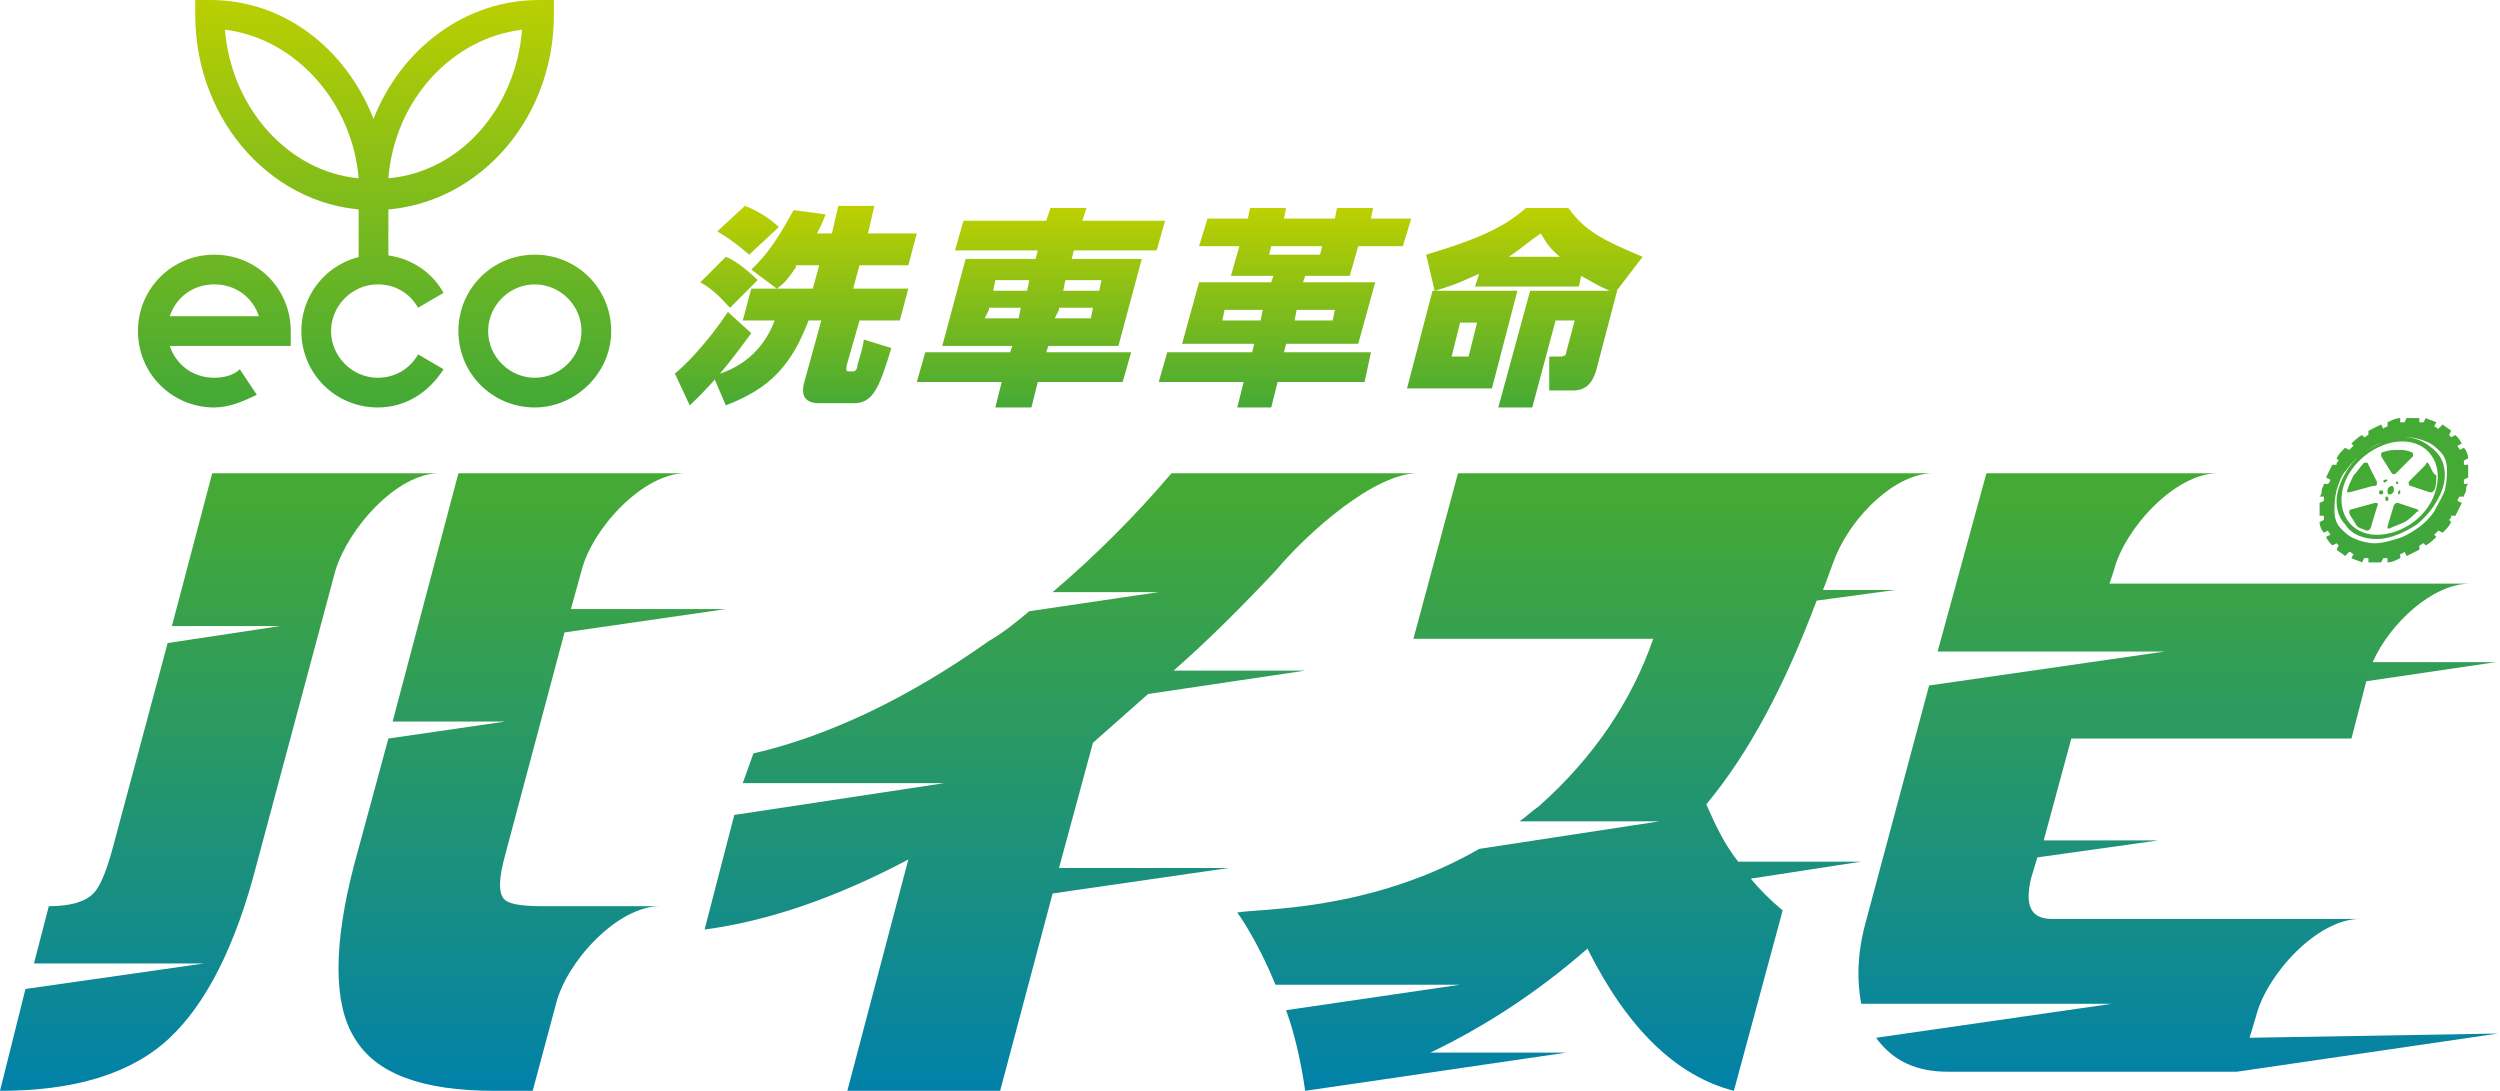 <?xml version="1.0" encoding="utf-8"?>
<!-- Generator: Adobe Illustrator 26.0.2, SVG Export Plug-In . SVG Version: 6.00 Build 0)  -->
<svg version="1.1" id="レイヤー_1" xmlns="http://www.w3.org/2000/svg" xmlns:xlink="http://www.w3.org/1999/xlink" x="0px"
	 y="0px" width="117.8px" height="51.4px" viewBox="0 0 117.8 51.4" style="enable-background:new 0 0 117.8 51.4;"
	 xml:space="preserve">
<style type="text/css">
	.st0{fill:url(#SVGID_1_);}
	.st1{fill:url(#SVGID_00000082334444037487175900000017753271659973745568_);}
	.st2{fill:url(#SVGID_00000096762207662275419600000017189994656337489561_);}
	.st3{fill:url(#SVGID_00000019640748583177435730000003233535435442835338_);}
	.st4{fill:url(#SVGID_00000093150921745531741900000005950945312538500798_);}
	.st5{fill:url(#SVGID_00000052097445324861444530000007730534753243756462_);}
	.st6{fill:url(#SVGID_00000129894104647936717300000010629423225788698755_);}
	.st7{fill:url(#SVGID_00000177469854086682401510000002863445244206921142_);}
	.st8{fill:url(#SVGID_00000076580618183700020370000006227322319538581416_);}
	.st9{fill:url(#SVGID_00000109032038851294908260000009079886316830235278_);}
	.st10{fill:url(#SVGID_00000088812729885512391950000010098592860801320856_);}
	.st11{fill:url(#SVGID_00000161630579161899399330000016325398600885720748_);}
	.st12{fill:url(#SVGID_00000035513515562391822340000001084394366321228220_);}
	.st13{fill:url(#SVGID_00000109025625067134245850000003614603738053062280_);}
	.st14{fill:url(#SVGID_00000128475513861883334090000006514965332683897254_);}
</style>
<g>
	<linearGradient id="SVGID_1_" gradientUnits="userSpaceOnUse" x1="112.621" y1="51.987" x2="112.621" y2="23.552">
		<stop  offset="0" style="stop-color:#0080AC"/>
		<stop  offset="1" style="stop-color:#44A935"/>
	</linearGradient>
	<path class="st0" d="M112.7,22.9c-0.1,0-0.2,0.1-0.2,0.2c0,0.1,0,0.2,0.1,0.2c0.1,0,0.2-0.1,0.2-0.2
		C112.8,23,112.8,22.9,112.7,22.9z M112.5,23.4c-0.1,0-0.1,0-0.1,0.1s0,0.1,0.1,0.1C112.5,23.6,112.6,23.5,112.5,23.4
		C112.6,23.4,112.6,23.4,112.5,23.4z M112.4,22.6c-0.1,0-0.1,0.1-0.1,0.1c0,0,0.1,0.1,0.1,0c0.1,0,0.1-0.1,0.1-0.1
		C112.5,22.6,112.5,22.6,112.4,22.6z M112,23.7c0,0-0.1,0-0.1,0l-1.1,0.3c0,0-0.1,0-0.1,0.1c0,0,0,0.1,0,0.1
		c0.1,0.2,0.2,0.3,0.3,0.5s0.3,0.2,0.5,0.3c0,0,0.1,0,0.1,0c0,0,0.1-0.1,0.1-0.1l0.3-1C112.1,23.7,112,23.7,112,23.7z M112.7,22.3
		C112.7,22.3,112.8,22.3,112.7,22.3c0.1,0.1,0.2,0,0.2,0l0.8-0.8c0,0,0-0.1,0-0.1c0,0,0-0.1-0.1-0.1c-0.2-0.1-0.4-0.1-0.6-0.1
		s-0.4,0-0.7,0.1c0,0-0.1,0-0.1,0.1c0,0,0,0.1,0,0.1L112.7,22.3z M112,22.8c0,0,0-0.1,0-0.1l-0.4-0.8c0,0,0-0.1-0.1-0.1
		c0,0-0.1,0-0.1,0c-0.2,0.2-0.3,0.4-0.5,0.6c-0.1,0.2-0.2,0.4-0.3,0.7c0,0,0,0.1,0,0.1c0,0,0.1,0,0.1,0l1.1-0.3
		C111.9,22.9,112,22.9,112,22.8z M112.2,23.1c-0.1,0-0.1,0.1-0.1,0.1c0,0.1,0.1,0.1,0.1,0.1c0.1,0,0.1-0.1,0.1-0.1
		C112.3,23.1,112.2,23.1,112.2,23.1z M113,22.8c0,0,0-0.1,0-0.1s-0.1,0-0.1,0c0,0,0,0.1,0,0.1C112.9,22.8,113,22.8,113,22.8z
		 M114.4,21.8c0,0-0.1,0-0.1,0.1l-0.8,0.8c0,0,0,0.1,0,0.1c0,0,0,0.1,0.1,0.1l0.9,0.3c0,0,0.1,0,0.1,0c0,0,0.1-0.1,0.1-0.1
		c0.1-0.2,0.1-0.4,0.1-0.7C114.6,22.3,114.6,22.1,114.4,21.8C114.5,21.8,114.4,21.8,114.4,21.8z M116.1,23.4c0-0.1,0.1-0.2,0.1-0.3
		c0-0.1,0-0.2,0.1-0.3l-0.2,0c0-0.1,0-0.2,0-0.2l0.2-0.1c0-0.2,0-0.4,0-0.6l-0.2,0c0-0.1,0-0.1,0-0.2l0.2-0.1c0-0.2-0.1-0.4-0.2-0.5
		l-0.2,0.1c0-0.1-0.1-0.1-0.1-0.2l0.2-0.1c-0.1-0.2-0.2-0.3-0.3-0.4l-0.2,0.1c0,0-0.1-0.1-0.1-0.1l0.1-0.2c-0.1-0.1-0.3-0.2-0.4-0.3
		l-0.2,0.2c-0.1,0-0.1-0.1-0.2-0.1l0.1-0.2c-0.2-0.1-0.3-0.1-0.5-0.2l-0.1,0.2c-0.1,0-0.1,0-0.2,0l0-0.2c-0.1,0-0.2,0-0.3,0
		s-0.2,0-0.3,0l-0.1,0.2c-0.1,0-0.2,0-0.2,0l0-0.2c-0.2,0-0.4,0.1-0.6,0.2l0,0.2c-0.1,0-0.2,0.1-0.2,0.1l-0.1-0.2
		c-0.2,0.1-0.4,0.2-0.6,0.3l0,0.2c-0.1,0-0.1,0.1-0.2,0.1l-0.1-0.1c-0.2,0.1-0.4,0.3-0.5,0.4l0.1,0.1c-0.1,0.1-0.1,0.1-0.2,0.2
		l-0.2-0.1c-0.2,0.2-0.3,0.3-0.4,0.5l0.1,0.1c-0.1,0.1-0.1,0.1-0.1,0.2l-0.2,0c-0.1,0.2-0.2,0.4-0.3,0.6l0.2,0.1
		c0,0.1-0.1,0.2-0.1,0.2l-0.2,0c0,0.1-0.1,0.2-0.1,0.3c0,0.1,0,0.2-0.1,0.3l0.2,0c0,0.1,0,0.2,0,0.2l-0.2,0.1c0,0.2,0,0.4,0,0.6
		l0.2,0c0,0.1,0,0.1,0,0.2l-0.2,0.1c0,0.2,0.1,0.4,0.2,0.5l0.2-0.1c0,0.1,0.1,0.1,0.1,0.2l-0.2,0.1c0.1,0.2,0.2,0.3,0.3,0.4l0.2-0.1
		c0,0,0.1,0.1,0.1,0.1l-0.1,0.2c0.1,0.1,0.3,0.2,0.4,0.3l0.2-0.2c0.1,0,0.1,0.1,0.2,0.1l-0.1,0.2c0.2,0.1,0.3,0.1,0.5,0.2l0.1-0.2
		c0.1,0,0.1,0,0.2,0l0,0.2c0.1,0,0.2,0,0.3,0c0.1,0,0.2,0,0.3,0l0.1-0.2c0.1,0,0.2,0,0.2,0l0,0.2c0.2,0,0.4-0.1,0.6-0.2l0-0.2
		c0.1,0,0.2-0.1,0.2-0.1l0.1,0.2c0.2-0.1,0.4-0.2,0.6-0.3l0-0.2c0.1,0,0.1-0.1,0.2-0.1l0.1,0.1c0.2-0.1,0.4-0.3,0.5-0.4l-0.1-0.1
		c0.1-0.1,0.1-0.1,0.2-0.2l0.2,0.1c0.2-0.2,0.3-0.3,0.4-0.5l-0.1-0.1c0.1-0.1,0.1-0.1,0.1-0.2l0.2,0c0.1-0.2,0.2-0.4,0.3-0.6
		l-0.2-0.1c0-0.1,0.1-0.2,0.1-0.2L116.1,23.4z M114.7,24.1c-0.2,0.3-0.5,0.6-0.8,0.8s-0.6,0.4-1,0.5c-0.3,0.1-0.7,0.2-1,0.2
		s-0.7-0.1-0.9-0.2c-0.3-0.1-0.5-0.3-0.7-0.5s-0.3-0.5-0.3-0.8c0-0.3,0-0.6,0.1-1c0.1-0.3,0.2-0.7,0.5-1c0.2-0.3,0.5-0.6,0.8-0.8
		c0.3-0.2,0.6-0.4,1-0.5c0.3-0.1,0.7-0.2,1-0.2c0.3,0,0.7,0.1,0.9,0.2c0.3,0.1,0.5,0.3,0.7,0.5c0.2,0.2,0.3,0.5,0.3,0.8
		c0,0.3,0,0.6-0.1,1C115.1,23.4,114.9,23.7,114.7,24.1z M113.3,20.6c-0.6,0-1.3,0.3-1.9,0.7s-1,1.1-1.2,1.7
		c-0.2,0.6-0.1,1.3,0.3,1.7c0.3,0.5,0.9,0.7,1.5,0.7s1.3-0.3,1.9-0.7c0.6-0.5,1-1.1,1.2-1.7c0.2-0.6,0.1-1.3-0.3-1.7
		S113.9,20.6,113.3,20.6z M112,25.2c-1.2,0-1.9-1-1.6-2.2c0.3-1.2,1.6-2.2,2.8-2.2c1.2,0,1.9,1,1.6,2.2
		C114.5,24.3,113.2,25.2,112,25.2z M113.1,23.2c0-0.1,0-0.1,0-0.1c0,0-0.1,0-0.1,0.1c0,0.1,0,0.1,0,0.1
		C113,23.3,113.1,23.3,113.1,23.2z M113.9,24l-0.9-0.3c0,0-0.1,0-0.1,0c0,0-0.1,0.1-0.1,0.1l-0.3,1c0,0,0,0.1,0,0.1c0,0,0.1,0,0.1,0
		c0.2-0.1,0.5-0.2,0.7-0.3s0.4-0.3,0.6-0.5C114,24.1,114,24.1,113.9,24C114,24,113.9,24,113.9,24z"/>
	<g>
		
			<linearGradient id="SVGID_00000121250767163197394460000003941931393423597997_" gradientUnits="userSpaceOnUse" x1="37.481" y1="9.689" x2="37.481" y2="19.245">
			<stop  offset="0" style="stop-color:#BDD000"/>
			<stop  offset="1" style="stop-color:#44A935"/>
		</linearGradient>
		<path style="fill:url(#SVGID_00000121250767163197394460000003941931393423597997_);" d="M35.4,15.7c-0.6,0.8-1.5,2.1-2.9,3.4
			l-0.7-1.5c0.4-0.3,1.5-1.4,2.5-2.9L35.4,15.7z M34.2,12.1c0.3,0.1,0.9,0.5,1.5,1.1l-1.3,1.3c-0.4-0.4-0.7-0.8-1.4-1.2L34.2,12.1z
			 M37.5,12.6c-0.4,0.6-0.6,0.8-0.9,1l-1.2-0.9c1.1-1,1.8-2.5,2-2.8l1.5,0.2c-0.1,0.3-0.2,0.5-0.4,0.9h0.7l0.3-1.3h1.7L40.9,11h2.3
			l-0.4,1.5h-2.3l-0.3,1.1h2.6l-0.4,1.5h-1.9l-0.6,2.1c0,0.1-0.1,0.3,0.1,0.3h0.2c0.1,0,0.2-0.1,0.2-0.3c0.1-0.3,0.3-1,0.3-1.2
			l1.3,0.4c-0.6,2-0.9,2.6-1.8,2.6h-1.6c-0.6,0-0.9-0.3-0.7-1l0.8-2.9h-0.6c-0.8,2.1-1.8,3.2-3.9,4l-0.6-1.4
			c1.6-0.4,2.5-1.5,2.9-2.6h-1.5l0.4-1.5h2.9l0.3-1.1H37.5z M35.1,9.7c0.8,0.3,1.4,0.8,1.6,1L35.3,12c-0.6-0.5-0.7-0.6-1.5-1.1
			L35.1,9.7z"/>
		
			<linearGradient id="SVGID_00000139285286412331735520000001669448674452459961_" gradientUnits="userSpaceOnUse" x1="49.056" y1="9.758" x2="49.056" y2="19.205">
			<stop  offset="0" style="stop-color:#BDD000"/>
			<stop  offset="1" style="stop-color:#44A935"/>
		</linearGradient>
		<path style="fill:url(#SVGID_00000139285286412331735520000001669448674452459961_);" d="M51,10.4h3.9l-0.4,1.4h-3.9l-0.1,0.4h3.3
			l-1.1,4.1h-3.3l-0.1,0.3h4L52.9,18h-4l-0.3,1.2h-1.7l0.3-1.2h-4l0.4-1.4h4l0.1-0.3h-3.3l1.1-4.1h3.3l0.1-0.4h-3.9l0.4-1.4h3.9
			l0.2-0.6h1.7L51,10.4z M46.6,14.6L46.4,15h1.6l0.1-0.5H46.6z M46.9,13.2l-0.1,0.5h1.6l0.1-0.5H46.9z M49.9,14.6L49.7,15h1.7
			l0.1-0.5H49.9z M50.2,13.2l-0.1,0.5h1.7l0.1-0.5H50.2z"/>
		
			<linearGradient id="SVGID_00000073698741752644254180000005498143742722617789_" gradientUnits="userSpaceOnUse" x1="60.413" y1="9.788" x2="60.413" y2="19.225">
			<stop  offset="0" style="stop-color:#BDD000"/>
			<stop  offset="1" style="stop-color:#44A935"/>
		</linearGradient>
		<path style="fill:url(#SVGID_00000073698741752644254180000005498143742722617789_);" d="M64.3,18h-4.1l-0.3,1.2h-1.6l0.3-1.2h-4
			l0.4-1.4h4l0.1-0.4h-3.4l0.8-2.9h3.4l0.1-0.3h-2l0.4-1.4h-1.9l0.4-1.3h1.9l0.1-0.5h1.7l-0.1,0.5h2.4l0.1-0.5h1.7l-0.1,0.5h1.9
			l-0.4,1.3H64L63.6,13h-2.1l-0.1,0.3h3.4l-0.8,2.9h-3.4l-0.1,0.4h4.1L64.3,18z M57.7,14.6l-0.1,0.5h1.8l0.1-0.5H57.7z M59.9,11.6
			L59.8,12h2.4l0.1-0.4H59.9z M61.1,14.6L61,15.1h1.8l0.1-0.5H61.1z"/>
		
			<linearGradient id="SVGID_00000175324452189751063880000011185243131993130125_" gradientUnits="userSpaceOnUse" x1="71.865" y1="9.778" x2="71.865" y2="19.225">
			<stop  offset="0" style="stop-color:#BDD000"/>
			<stop  offset="1" style="stop-color:#44A935"/>
		</linearGradient>
		<path style="fill:url(#SVGID_00000175324452189751063880000011185243131993130125_);" d="M70.3,18.3h-4l1.2-4.6h4L70.3,18.3z
			 M74.4,13.5h-4.9l0.2-0.6c-0.5,0.2-1,0.5-2.1,0.8L67.2,12c2.7-0.8,3.8-1.4,4.7-2.2h2c0.8,1.1,1.6,1.5,3.5,2.3l-1.3,1.7
			c-0.8-0.3-1.2-0.6-1.6-0.8L74.4,13.5z M69.6,15.2h-0.8l-0.4,1.6h0.8L69.6,15.2z M72.2,19.2h-1.6l1.5-5.5h4.1l-1,3.8
			c-0.2,0.6-0.5,0.9-1.1,0.9h-1.1l0-1.6h0.5c0.1,0,0.3,0,0.3-0.2l0.4-1.5h-0.9L72.2,19.2z M73.5,12.1c-0.6-0.5-0.7-0.8-0.9-1.1
			c-0.6,0.4-0.9,0.7-1.5,1.1H73.5z"/>
	</g>
	<g>
		<g>
			
				<linearGradient id="SVGID_00000138540772483465324010000003274267093503568035_" gradientUnits="userSpaceOnUse" x1="10.084" y1="-0.456" x2="10.084" y2="18.802">
				<stop  offset="0" style="stop-color:#BDD000"/>
				<stop  offset="1" style="stop-color:#44A935"/>
			</linearGradient>
			<path style="fill:url(#SVGID_00000138540772483465324010000003274267093503568035_);" d="M10.1,19.2c-2,0-3.6-1.6-3.6-3.6
				S8.1,12,10.1,12s3.6,1.6,3.6,3.6v0.7H8c0.3,0.9,1.1,1.5,2.1,1.5c0.4,0,0.9-0.1,1.2-0.4l0.8,1.2C11.5,18.9,10.8,19.2,10.1,19.2z
				 M8,14.9h4.2c-0.3-0.9-1.1-1.5-2.1-1.5S8.3,14,8,14.9z"/>
			
				<linearGradient id="SVGID_00000033339203467446230010000000562746744040712347_" gradientUnits="userSpaceOnUse" x1="25.16" y1="-0.456" x2="25.16" y2="18.802">
				<stop  offset="0" style="stop-color:#BDD000"/>
				<stop  offset="1" style="stop-color:#44A935"/>
			</linearGradient>
			<path style="fill:url(#SVGID_00000033339203467446230010000000562746744040712347_);" d="M25.2,19.2c-2,0-3.6-1.6-3.6-3.6
				s1.6-3.6,3.6-3.6s3.6,1.6,3.6,3.6S27.1,19.2,25.2,19.2z M25.2,13.4c-1.2,0-2.2,1-2.2,2.2s1,2.2,2.2,2.2s2.2-1,2.2-2.2
				S26.4,13.4,25.2,13.4z"/>
			
				<linearGradient id="SVGID_00000073721945177150648570000015441601050868131494_" gradientUnits="userSpaceOnUse" x1="17.542" y1="-0.456" x2="17.542" y2="18.802">
				<stop  offset="0" style="stop-color:#BDD000"/>
				<stop  offset="1" style="stop-color:#44A935"/>
			</linearGradient>
			<path style="fill:url(#SVGID_00000073721945177150648570000015441601050868131494_);" d="M17.8,19.2c-2,0-3.6-1.6-3.6-3.6
				s1.6-3.6,3.6-3.6c1.3,0,2.5,0.7,3.1,1.8l-1.2,0.7c-0.4-0.7-1.1-1.1-1.9-1.1c-1.2,0-2.2,1-2.2,2.2s1,2.2,2.2,2.2
				c0.8,0,1.5-0.4,1.9-1.1l1.2,0.7C20.2,18.5,19.1,19.2,17.8,19.2z"/>
		</g>
		
			<linearGradient id="SVGID_00000132804272901887648290000013098585976127357886_" gradientUnits="userSpaceOnUse" x1="17.622" y1="-0.456" x2="17.622" y2="18.802">
			<stop  offset="0" style="stop-color:#BDD000"/>
			<stop  offset="1" style="stop-color:#44A935"/>
		</linearGradient>
		
			<rect x="16.9" y="9.5" style="fill:url(#SVGID_00000132804272901887648290000013098585976127357886_);" width="1.4" height="3.2"/>
		
			<linearGradient id="SVGID_00000122703440917439768260000016961091722780582063_" gradientUnits="userSpaceOnUse" x1="17.622" y1="-0.456" x2="17.622" y2="18.802">
			<stop  offset="0" style="stop-color:#BDD000"/>
			<stop  offset="1" style="stop-color:#44A935"/>
		</linearGradient>
		<path style="fill:url(#SVGID_00000122703440917439768260000016961091722780582063_);" d="M17.6,9.9c-4.6,0-8.4-4.1-8.4-9.2V0h0.7
			c3.5,0,6.4,2.3,7.7,5.6C18.9,2.3,21.9,0,25.4,0h0.7v0.7C26.1,5.8,22.3,9.9,17.6,9.9z M24.6,1.4c-3.3,0.4-6,3.3-6.3,7
			C21.7,8.1,24.3,5.1,24.6,1.4z M10.6,1.4c0.3,3.7,3,6.7,6.3,7C16.6,4.8,13.9,1.8,10.6,1.4z"/>
	</g>
	
		<linearGradient id="SVGID_00000113321910472694773780000000319228802899513259_" gradientUnits="userSpaceOnUse" x1="25.083" y1="51.987" x2="25.083" y2="23.552">
		<stop  offset="0" style="stop-color:#0080AC"/>
		<stop  offset="1" style="stop-color:#44A935"/>
	</linearGradient>
	<path style="fill:url(#SVGID_00000113321910472694773780000000319228802899513259_);" d="M25.6,42.7c-1.1,0-1.7-0.1-1.9-0.4
		c-0.2-0.3-0.2-0.9,0.1-2l2.8-10.5l7.6-1.1l-7.3,0l0.5-1.8v0c0.5-2,2.9-4.6,4.9-4.6h-3.6h-0.5h-6.6L18.5,34l5.3,0l-5.5,0.8l-1.6,5.9
		c-1,3.8-1,6.6,0,8.2c1,1.7,3.2,2.5,6.6,2.5h1.8l1.1-4.1c0.5-2,2.9-4.6,4.9-4.6h-3.6H25.6z"/>
	
		<linearGradient id="SVGID_00000003818476221218897480000001782677193730666661_" gradientUnits="userSpaceOnUse" x1="50.02" y1="51.987" x2="50.02" y2="23.552">
		<stop  offset="0" style="stop-color:#0080AC"/>
		<stop  offset="1" style="stop-color:#44A935"/>
	</linearGradient>
	<path style="fill:url(#SVGID_00000003818476221218897480000001782677193730666661_);" d="M54.1,32.7l7.4-1.1l-6.2,0
		c1.6-1.4,3.2-3,4.8-4.7c1.6-1.9,4.7-4.6,6.7-4.6h-3.4h-2.5h-5.7c-1.7,2-3.6,3.9-5.6,5.6l5,0l-6.1,0.9c-0.6,0.5-1.2,1-1.9,1.4
		c-3.8,2.7-7.6,4.5-11.1,5.3L35,36.9l9.5,0l-9.9,1.5l-1.4,5.4c3-0.4,6.2-1.5,9.6-3.3l-2.9,11h7.2l2.5-9.4l8.3-1.2l-8,0l1.6-5.9
		C52.4,34.2,53.2,33.5,54.1,32.7z"/>
	
		<linearGradient id="SVGID_00000054236889212328486420000015060996247880056991_" gradientUnits="userSpaceOnUse" x1="10.352" y1="51.987" x2="10.352" y2="23.552">
		<stop  offset="0" style="stop-color:#0080AC"/>
		<stop  offset="1" style="stop-color:#44A935"/>
	</linearGradient>
	<path style="fill:url(#SVGID_00000054236889212328486420000015060996247880056991_);" d="M20.7,22.3h-3.6h-0.5H10l-1.9,7.2l5.1,0
		l-5.3,0.8L5.3,40c-0.3,1.1-0.6,1.8-0.9,2.1c-0.4,0.4-1.1,0.6-2.1,0.6l-0.7,2.7l8,0l-8.4,1.2L0,51.4c3.5,0,6.2-0.8,8-2.5
		c1.7-1.6,3.1-4.3,4.1-8.2l3.7-13.8l0,0C16.4,24.9,18.7,22.3,20.7,22.3z"/>
	
		<linearGradient id="SVGID_00000069370759324010699640000009736586821643767688_" gradientUnits="userSpaceOnUse" x1="102.686" y1="51.987" x2="102.686" y2="23.552">
		<stop  offset="0" style="stop-color:#0080AC"/>
		<stop  offset="1" style="stop-color:#44A935"/>
	</linearGradient>
	<path style="fill:url(#SVGID_00000069370759324010699640000009736586821643767688_);" d="M106,48.9l0.3-1l0,0
		c0.5-2,2.9-4.6,4.9-4.6h-3.6v0H96.7c-1,0-1.3-0.6-1-1.9l0.3-1l5.7-0.8l-5.4,0l1.3-4.8h13.2l0.7-2.7l6.1-0.9l-5.8,0
		c0.8-1.8,2.8-3.7,4.6-3.7h-3.6h-0.5H99.4l0.2-0.6c0.5-2,2.9-4.6,4.9-4.6h-3.6h-0.5h-6.8l-2.3,8.4l10.7,0l-11.1,1.6l-3,11.2
		c-0.4,1.5-0.4,2.7-0.2,3.8l11.8,0l-11.1,1.6c0.8,1.1,1.9,1.6,3.4,1.6h13.6l12.3-1.8L106,48.9z"/>
	
		<linearGradient id="SVGID_00000091706462727161780770000006699652784723166627_" gradientUnits="userSpaceOnUse" x1="74.717" y1="51.987" x2="74.717" y2="23.552">
		<stop  offset="0" style="stop-color:#0080AC"/>
		<stop  offset="1" style="stop-color:#44A935"/>
	</linearGradient>
	<path style="fill:url(#SVGID_00000091706462727161780770000006699652784723166627_);" d="M89.3,27.8l-3.4,0
		c0.2-0.5,0.4-1.1,0.6-1.6c0.8-1.9,2.8-3.9,4.6-3.9h-3.5H87H68.7l-2.1,7.8h11.3c-1,2.9-2.8,5.6-5.4,7.9c-0.3,0.2-0.6,0.5-0.9,0.7
		l6.6,0l-8.5,1.3c-5.2,3-10.5,2.8-11.4,3c0,0,0.9,1.2,1.8,3.4l8.7,0l-8.2,1.2c0.4,1.1,0.7,2.4,0.9,3.8l12.3-1.8l-6.4,0
		c2.5-1.2,5-2.8,7.4-4.9c1.9,3.8,4.2,6,6.9,6.7l2.3-8.5c-0.6-0.5-1.1-1-1.5-1.5l5.2-0.8l-5.8,0c-0.7-0.9-1.1-1.8-1.5-2.7
		c2-2.4,3.7-5.6,5.2-9.6L89.3,27.8z"/>
</g>
</svg>
